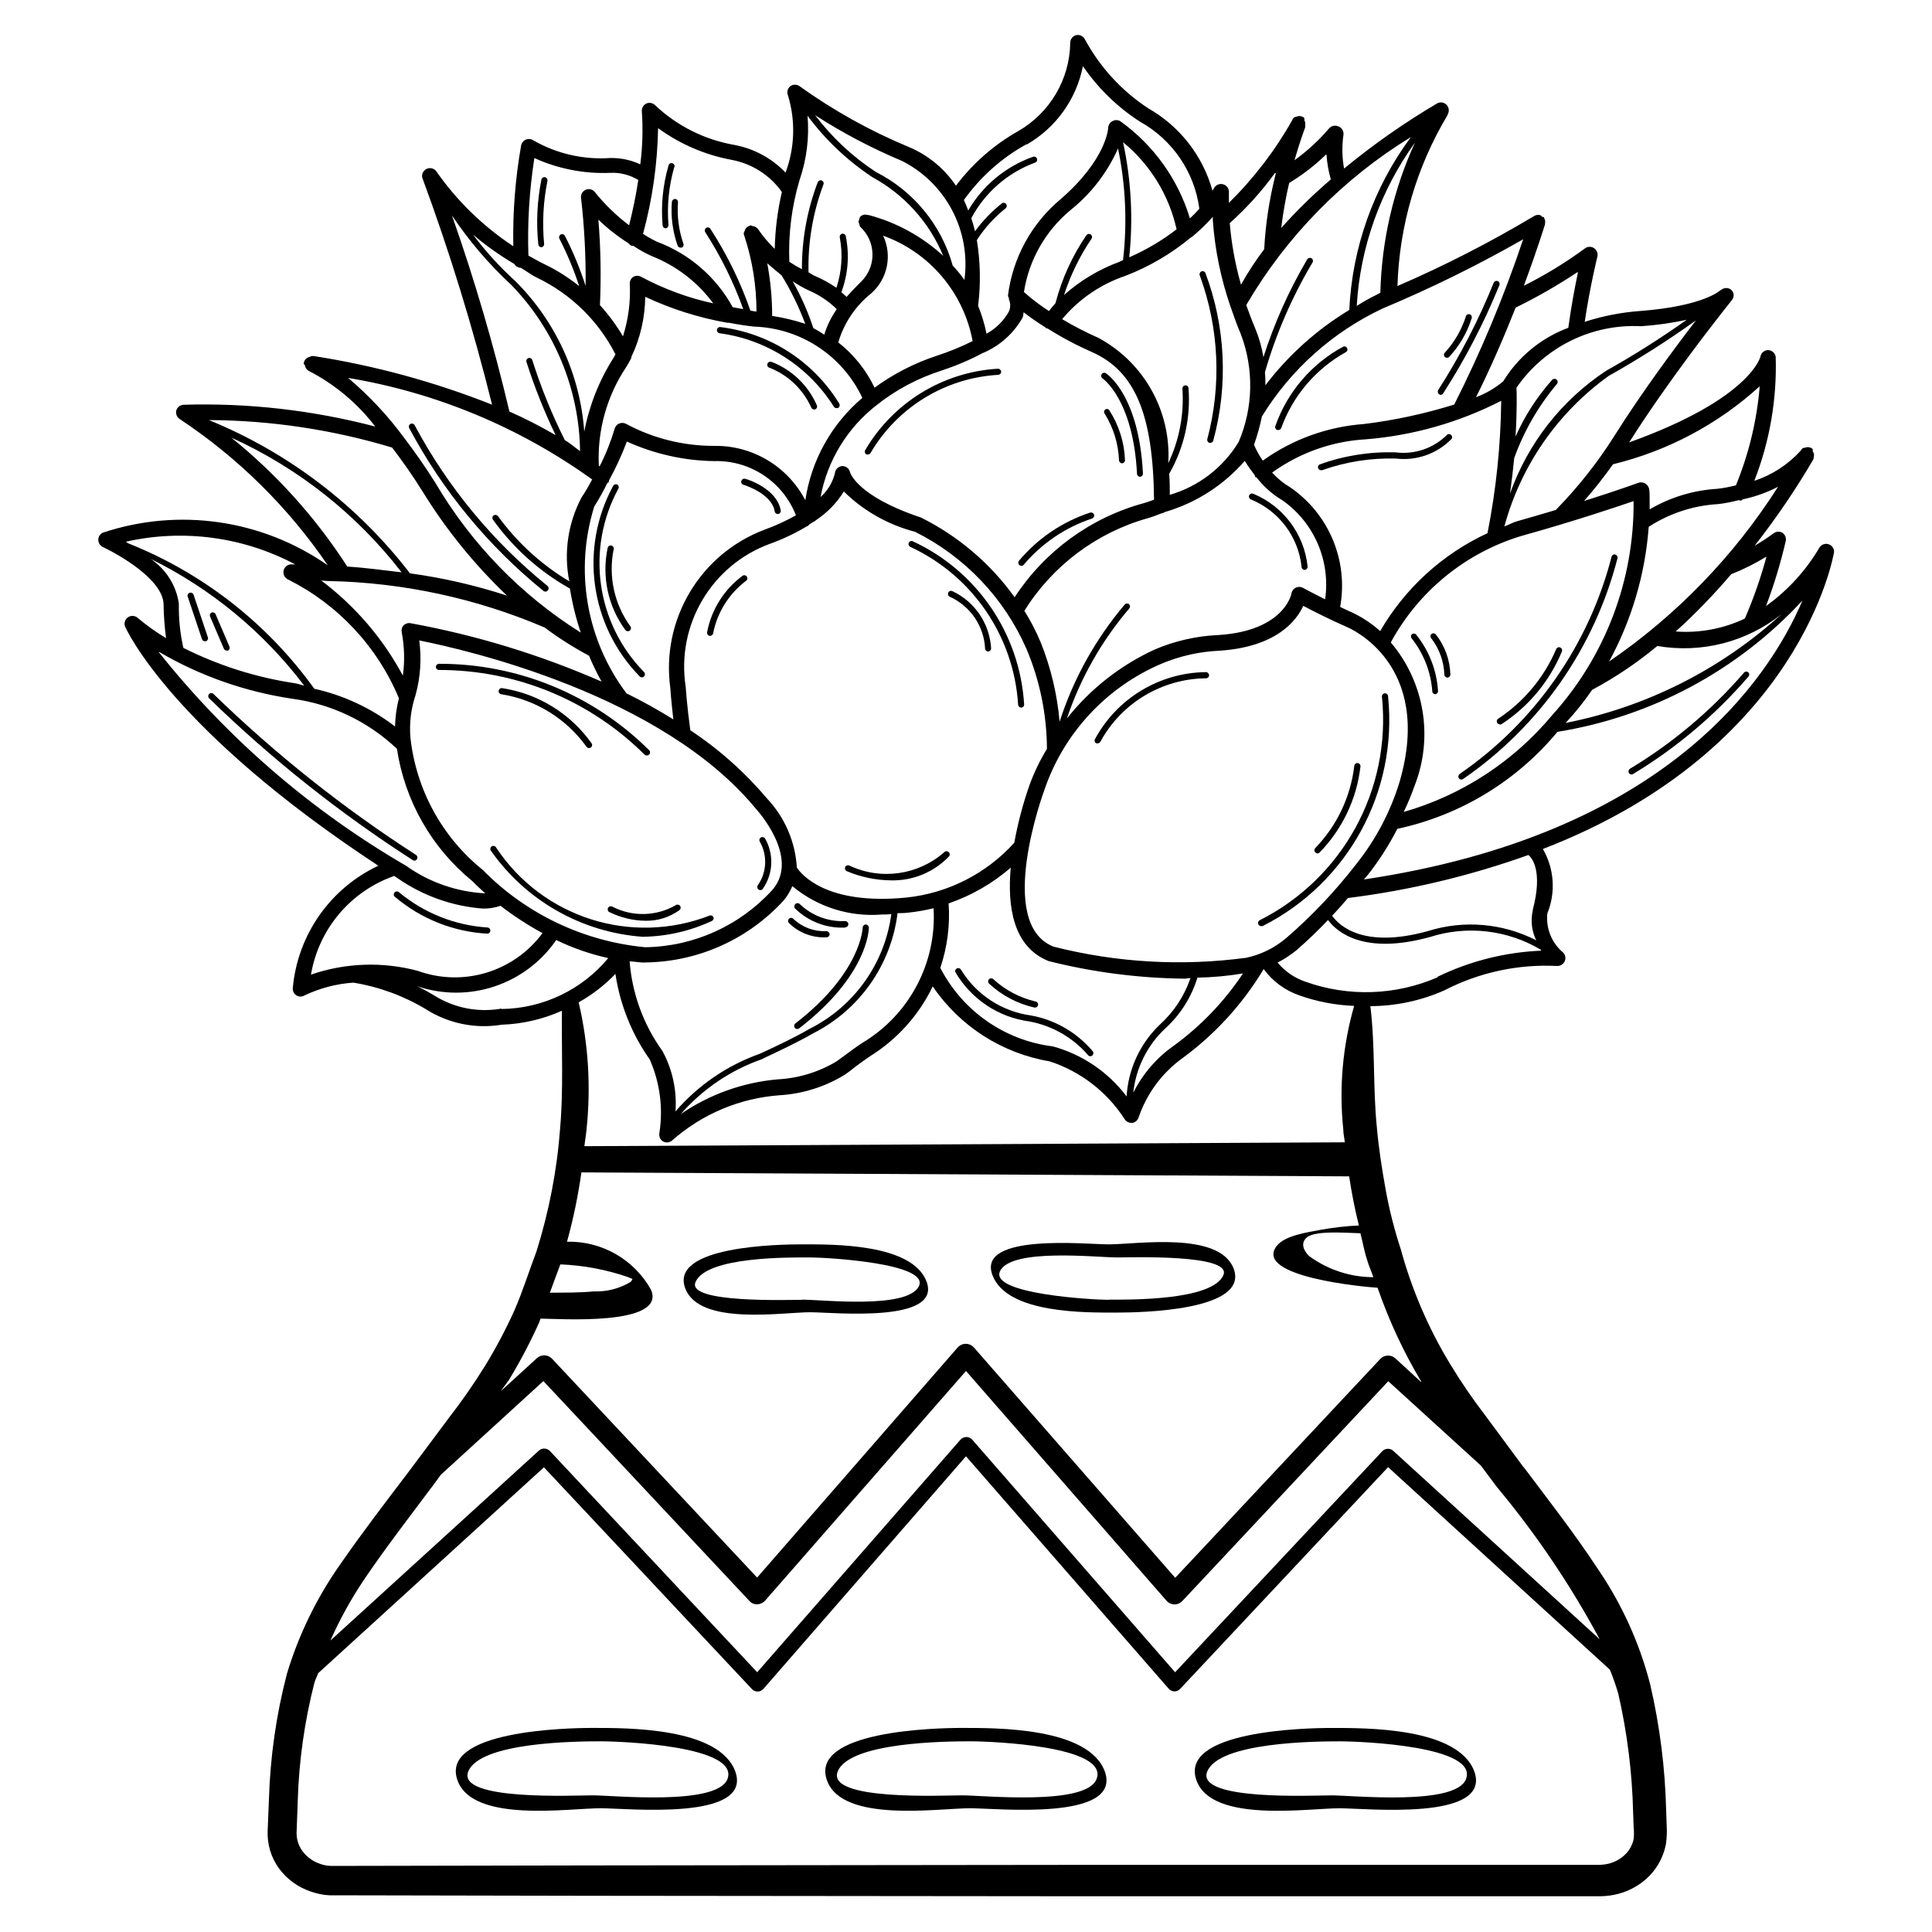 <?xml version="1.0" encoding="UTF-8"?>
<!-- Uploaded to: SVG Repo, www.svgrepo.com, Generator: SVG Repo Mixer Tools -->
<svg fill="#000000" width="800px" height="800px" version="1.1" viewBox="144 144 512 512" xmlns="http://www.w3.org/2000/svg">
 <g>
  <path d="m289.08 191.93c0.082-0.441-0.188-0.883-0.629-0.965-0.422-0.105-0.863 0.168-0.969 0.586v0.02c-1.133 5.668-1.426 11.461-0.82 17.215 0.043 0.422 0.402 0.734 0.82 0.734 0.441-0.043 0.754-0.441 0.715-0.883-0.523-5.582-0.23-11.207 0.883-16.707z"/>
  <path d="m320.42 204.5c0.441-0.043 0.777-0.441 0.734-0.883-0.418-5.082 0.082-10.203 1.469-15.113 0.25-0.379 0.168-0.883-0.211-1.133-0.375-0.254-0.879-0.168-1.133 0.207-0.082 0.105-0.125 0.254-0.145 0.402-1.473 5.098-1.996 10.453-1.535 15.742 0.043 0.441 0.379 0.777 0.82 0.777z"/>
  <path d="m323.59 209.12c0.125 0.316 0.418 0.504 0.754 0.504h0.316c0.422-0.168 0.609-0.648 0.441-1.07-1.215-3.504-1.699-7.242-1.426-10.938 0.043-0.441-0.273-0.84-0.715-0.883h-0.02c-0.441-0.02-0.82 0.297-0.883 0.738-0.316 3.945 0.211 7.914 1.531 11.648z"/>
  <path d="m630.05 290.29c0.043-1.156-0.859-2.121-2.035-2.164-0.715-0.02-1.406 0.336-1.805 0.922-3.59 6.129-8.418 11.418-14.191 15.555 2.141-5.648 3.883-11.441 5.246-17.32 0.125-0.82-0.23-1.637-0.922-2.098-0.734-0.441-1.68-0.355-2.352 0.168-1.594 1.176-3.273 2.266-4.996 3.273 5.731-7.297 10.938-14.98 15.617-22.98v-0.293c0.23-0.586 0.148-1.258-0.23-1.762v-0.586c-0.566-0.523-1.387-0.652-2.098-0.336-0.25 0-0.547 0-0.777 0.336-0.125 0.148-0.25 0.316-0.355 0.484-3.336 3.652-7.535 6.383-12.238 7.934 4.074-10.434 6.004-21.602 5.668-32.812-0.125-1.008-0.945-1.762-1.953-1.828-1.027-0.02-1.91 0.691-2.098 1.699 0 0.125-2.707 11.25-34.785 22.754 10.18-16.102 23.32-32.832 27.289-37.785 0.652-0.859 0.504-2.078-0.355-2.731-0.02-0.02-0.02-0.02-0.043-0.043-0.797-0.523-1.867-0.441-2.582 0.211h-0.105s-4.199 4.199-21.18 5.519c-5.039 0.355-9.992 1.324-14.801 2.875 1.426-9.551 3.359-17.297 3.379-17.383 0.211-1.133-0.547-2.246-1.68-2.457-0.566-0.105-1.133 0.02-1.594 0.355-5.121 3.758-10.559 7.094-16.246 9.93 3.59-9.613 5.562-16.145 5.606-16.246l-0.004-0.223c0.082-0.293 0.082-0.629 0-0.922-0.043-0.188-0.105-0.355-0.211-0.523 0 0 0-0.211-0.125-0.293-0.125-0.082-0.211 0-0.293 0s-0.379-0.441-0.652-0.504c-0.547-0.148-1.133-0.062-1.617 0.25-11.652 6.969-23.742 13.16-36.191 18.535 0.484-15.996 5.059-31.594 13.289-45.32v-0.129c0.609-0.988 0.316-2.289-0.672-2.898-0.609-0.379-1.363-0.418-2.016-0.105-8.691 5.121-16.961 10.914-24.75 17.32-0.523-2.898-0.586-5.856-0.188-8.773 0.211-1.027-0.355-2.059-1.344-2.414-0.859-0.379-1.867-0.148-2.477 0.586-2.688 3.148-5.773 5.984-9.133 8.398 1.363-4.723 2.582-8.039 2.832-8.691l0.004-0.23v-0.355c0.082-0.441 0.02-0.902-0.211-1.281v-0.629c-0.566-0.523-1.387-0.672-2.098-0.355-0.273 0.02-0.523 0.125-0.754 0.293-0.172 0.164-0.277 0.375-0.359 0.605-4.535 8.062-10.203 15.449-16.793 21.938v-2.961c-0.02-1.156-0.988-2.078-2.164-2.035-0.715 0.02-1.363 0.398-1.723 0.988l-0.461 0.797c-2.559-9.258-8.688-17.109-17.043-21.855-7.031-4.617-12.805-10.914-16.793-18.305-0.441-0.84-1.406-1.281-2.332-1.07-0.922 0.25-1.574 1.133-1.531 2.098-0.168 9.656-5.394 18.492-13.77 23.32-6.445 3.633-12.07 8.566-16.52 14.484-3.086-4.598-7.473-8.188-12.594-10.309-10.188-4.234-19.863-9.629-28.828-16.055-0.734-0.547-1.762-0.547-2.5 0-0.711 0.59-0.961 1.598-0.586 2.457 2.039 6.695 1.805 13.875-0.648 20.426-3.633-3.801-8.375-6.359-13.539-7.328-7.871-1.363-15.176-5.016-20.992-10.496-0.609-0.629-1.555-0.84-2.352-0.484-0.801 0.383-1.281 1.223-1.199 2.102 0.316 4.68 0.188 9.383-0.418 14.023-2.5-1.176-5.25-1.742-8.02-1.68-7.094 0.484-14.191-1.152-20.363-4.703-0.965-0.629-2.266-0.355-2.898 0.629-0.125 0.188-0.211 0.398-0.273 0.609-1.574 8.859-2.266 17.844-2.098 26.848-8.039-5.309-15.008-12.09-20.508-20.004-0.777-0.859-2.098-0.945-2.961-0.168-0.543 0.484-0.816 1.219-0.672 1.953 7.285 19.711 13.457 39.801 18.516 60.207-15.219-6.047-31.09-10.371-47.273-12.891-0.168-0.02-0.355-0.02-0.523 0-0.188 0-0.316 0.168-0.504 0.211l-0.336 0.105c-0.734 0.25-1.238 0.945-1.281 1.719 0 0.211 0.273 0.23 0.316 0.398 0.082 0.672 0.504 1.258 1.133 1.555 6.844 3.547 12.824 8.566 17.508 14.695-16.582-4.344-33.715-6.297-50.863-5.773-0.883 0.062-1.641 0.691-1.871 1.555-0.188 0.879 0.191 1.785 0.945 2.246 15.449 10.242 28.781 23.406 39.215 38.75-17.402-12.152-39.551-15.367-59.684-8.629-1.027 0.527-1.445 1.785-0.902 2.836 0.191 0.379 0.504 0.691 0.902 0.902 4.43 2.098 15.996 8.668 16.164 15.219 0.043 3 0.273 5.984 0.652 8.965-2.688-1.617-5.227-3.441-7.621-5.457-0.922-0.715-2.246-0.523-2.938 0.379-0.422 0.543-0.547 1.215-0.359 1.867 0.484 1.156 12.594 27.648 67.176 63.523-12.723 5.984-21.348 18.262-22.652 32.266-0.125 0.82 0.23 1.66 0.945 2.098 0.316 0.211 0.715 0.316 1.09 0.316 0.398 0 0.777-0.125 1.113-0.336 4.051-1.91 8.438-3.066 12.91-3.359 6.801 1.113 13.328 3.504 19.25 7.074 5.961 3.777 13.098 5.227 20.047 4.074 5.5-0.188 10.938-1.449 15.953-3.695-0.125 10.496 0.418 20.676-0.461 30.965-0.82 11.168-2.938 22.188-6.297 32.852-1.973 5.207-3.609 10.496-5.856 15.641-2.289 5.059-4.891 9.973-7.789 14.695-2.961 4.766-6.172 9.383-9.613 13.812l-10.203 13.68c-6.297 8.293-12.594 16.48-18.621 25.191-6.191 8.816-10.938 18.578-14.043 28.887-2.832 10.871-4.426 22.02-4.762 33.25l-0.336 8.23c-0.168 3.59 0.859 7.117 2.961 10.035 2.098 2.875 5.039 5.016 8.398 6.152 1.637 0.586 3.336 0.945 5.059 1.027h4.305l65.223 0.125 130.42 0.125h136.57c0.859 0 1.723-0.062 2.582-0.168 3.527-0.441 6.844-1.891 9.551-4.199 2.812-2.394 4.723-5.668 5.457-9.301 0.25-1.66 0.336-3.336 0.23-4.996l-0.148-4.199c-0.273-11.168-1.68-22.273-4.199-33.168-2.812-11.02-7.559-21.453-13.98-30.836-6.129-9.32-12.848-17.887-19.355-26.574l-0.355-0.398-9.992-13.52c-3.402-4.43-6.551-9.027-9.426-13.793-5.731-9.445-10.098-19.648-13.016-30.312-1.723-5.246-3.086-10.621-4.051-16.059-0.988-5.457-1.828-10.938-2.309-16.48-1.051-10.496-0.379-20.992-1.699-31.887 6.781-0.02 13.457-1.449 19.648-4.199 9.195-4.746 19.48-6.969 29.809-6.445 1.156 0.062 2.141-0.82 2.227-1.973 0.043-0.586-0.168-1.156-0.586-1.574-3.043-2.539-4.617-6.422-4.199-10.371 2.266-5.562 1.828-11.883-1.176-17.086 68.559-26.469 77.059-78.152 77.164-78.699zm-13.961 16.5c-16.078 14.652-35.855 24.602-57.184 28.801 2.562-2.75 4.914-5.688 7.031-8.773 6.129-3.273 11.922-7.18 17.277-11.629 11.652 2.016 23.617-1.031 32.875-8.398zm-65.871 78.426c-0.629 2.688-0.316 5.5 0.902 7.977-8.902-4.555-19.23-5.438-28.758-2.434-16.793 4.641-23.301-1.238-25.336-4.074 1.594-1.699 2.856-3.106 4.199-4.703 16.312-2.035 32.328-5.856 47.801-11.398 0.945 0.691 3.906 4.219 1.176 14.527zm-46.918-12.07c-5.5 7.094-11.672 13.625-18.473 19.48-3.023 2.562-6.633 4.344-10.496 5.184-17.066 2.309-34.449 1.301-51.137-2.938-15.512-6.129-2.562-41.125-2.414-41.543 5.102-14.988 16.332-27.121 30.879-33.379 4.914-2.078 10.18-3.273 15.512-3.504 15.113-0.988 20.426-7.977 22.211-11.883 2.477 1.301 6.781 3.504 11.461 5.562 0.945 0.379 23.09 9.824 14.086 40.996-2.434 8.023-6.383 15.496-11.629 22.023zm-3.316 70.156c0 1.133 0.293 2.266 0.398 3.422l-201.52 1.027c0.168-1.512 0.461-3.023 0.586-4.535 1.176-11.23 0.484-22.586-2.098-33.586 3.609-2.016 6.887-4.555 9.742-7.535 1.219 8.164 4.344 15.953 9.109 22.691 2.707 6.172 3.59 12.992 2.519 19.648-0.105 0.859 0.316 1.68 1.07 2.098 0.293 0.148 0.609 0.23 0.945 0.23 0.504 0 0.988-0.188 1.363-0.504 7.934-7.031 17.969-11.25 28.551-12.008 6.109-0.379 12.027-2.246 17.234-5.438 0.945-0.652 1.848-1.324 2.769-2.098 1.324-0.988 2.644-1.953 4.008-2.856 7.137-4.473 12.867-10.852 16.52-18.453 7.18 10.578 18.367 17.738 30.965 19.859 8.207 2.664 15.262 8.102 19.922 15.367 0.379 0.586 1.027 0.922 1.723 0.945h0.293c0.777-0.125 1.426-0.691 1.66-1.449 2.164-6.297 6.191-11.777 11.586-15.68 8.691-6.359 16.016-14.402 21.559-23.637 2.352 3.234 5.648 5.648 9.426 6.969 4.68 1.66 9.594 2.602 14.547 2.793-3.043 10.621-4.031 21.727-2.875 32.727zm-244.88-129.58c12.594 2.519 64.277 14.316 89.215 44.609 0.125 0.125 11.797 12.805 4.43 21.434-8.648 9.551-20.887 15.094-33.777 15.262-16.312-1.555-31.551-8.797-43.035-20.488-10.77-8.668-17.656-21.266-19.164-35.016-0.332-3.824 0.129-7.664 1.348-11.297 1.301-4.723 1.637-9.656 0.984-14.504zm117.43-64.277c-8.164 6.906-13.539 16.543-15.113 27.121-4.68-8.965-14-14.547-24.117-14.402-8.125 0.02-16.145-1.953-23.301-5.793-0.988-0.59-2.289-0.273-2.879 0.715-0.105 0.168-0.188 0.336-0.23 0.523-1.027 3.441-2.352 6.781-3.988 9.973l-0.211-0.168c-0.441-9.258 2.102-18.41 7.242-26.117 0.523-0.797 0.988-1.637 1.387-2.5v-0.227c2.371-4.977 3.609-10.41 3.672-15.91 6.93 3.25 14.254 5.559 21.793 6.883h0.461c2.16 0.418 4.219 0.754 6.57 1.008 12.363 0.398 23.449 7.703 28.715 18.895zm-12.992-18.496c-1.406-4.305-3.254-8.461-5.481-12.406 1.344 0.902 2.75 1.699 4.199 2.394 2.793 1.176 5.332 2.875 7.496 4.996-1.449 2.055-2.582 4.344-3.316 6.758-0.945-0.629-1.91-1.219-2.898-1.742zm18.492-24.496c12.301 4.43 21.328 15.074 23.723 27.941-3.129 1.555-6.359 2.875-9.676 3.945-5.836 1.93-11.336 4.766-16.312 8.398-2.246-4.68-5.519-8.797-9.613-11.988 1.492-5.121 4.535-9.637 8.691-12.973 4.363-3.82 5.668-10.078 3.188-15.324zm63.586-24.773c7.18 5.898 12.176 14.023 14.191 23.09-3.84 2.961-8.039 5.438-12.469 7.391h-0.082c1.066-10.18 0.523-20.465-1.641-30.48zm0 31.258-0.945 0.441c-5.414 1.996-10.391 4.977-14.695 8.797 1.723-5.269 4.156-10.285 7.262-14.883 0.273-0.355 0.188-0.859-0.168-1.133-0.355-0.273-0.883-0.211-1.156 0.168-3.758 5.481-6.527 11.586-8.207 18.012-0.672 0.734-1.195 1.426-1.723 2.098-2.332-1.512-4.555-3.191-6.633-5.039 1.324-8.543 5.75-16.289 12.426-21.789 5.414-4.344 9.699-9.93 12.512-16.27 2.023 9.738 2.461 19.73 1.328 29.598zm-20.531 17.863 0.148 0.211h0.316c3.777 2.394 7.746 4.492 11.84 6.297 11.461 5.082 16.207 16.605 16.438 39.129-0.922 0.293-1.723 0.629-2.707 0.902-14.086 3.84-26.262 12.723-34.238 24.938-6.422-8.965-14.969-16.227-24.855-21.141-17.023-5.668-18.746-11.945-18.746-11.945-0.211-0.988-1.09-1.699-2.098-1.68-1.027 0.082-1.848 0.883-1.93 1.91-0.609 2.434-1.93 4.641-3.801 6.297 1.805-9.676 7.117-18.367 14.906-24.395 5.082-4.031 10.852-7.094 17.023-9.07 3.82-1.258 7.516-2.812 11.062-4.703l-0.004-0.031h0.125c4.449-1.91 8.145-5.227 10.496-9.469 0.105-0.418 0.168-0.859 0.188-1.301 1.473 1.156 3.445 2.519 5.836 4.051zm64.824 42.344c-1.785-1.051-3.402-2.371-4.785-3.906 7.262-5.246 15.891-8.312 24.832-8.816 12.512-1.008 24.707-4.473 35.875-10.203-0.125 11.777-1.344 23.512-3.633 35.078-11.922 5.519-21.852 14.59-28.445 25.945-2.18-1.949-4.656-3.609-7.301-4.867-1.156-0.504-2.227-1.027-3.297-1.531 2.207-12.262-2.981-24.668-13.246-31.699zm-2.055 3.441c8.418 5.918 12.785 16.059 11.316 26.238-3.402-1.68-5.879-3.043-5.918-3.066-1.035-0.52-2.293-0.102-2.816 0.926-0.082 0.168-0.148 0.336-0.188 0.523 0 0.398-2.098 9.973-19.312 11.082-5.856 0.25-11.609 1.555-16.984 3.863-9.07 4.176-17.023 10.434-23.219 18.262 3.59-10.684 9.215-20.594 16.543-29.18 0.25-0.316 0.25-0.777-0.02-1.07-0.316-0.316-0.84-0.316-1.156 0-7.746 9.133-13.625 19.691-17.297 31.09-0.629-7.199-2.309-14.273-4.996-20.992-1.219-2.918-2.664-5.711-4.344-8.398 7.496-11.988 19.188-20.762 32.812-24.562 1.426-0.398 2.434-0.883 3.738-1.324 0.273 0 0.461-0.188 0.715-0.293 8.207-2.394 15.535-7.094 21.141-13.539 0.82 1.324 1.723 2.602 2.688 3.84 0 0.168 0 0.379 0.23 0.504h0.188c1.883 2.445 4.211 4.523 6.879 6.098zm-32.371 138.84c-5.312 5.016-8.5 11.859-8.922 19.145-4.871-6.465-11.734-11.125-19.543-13.266-12.762-1.574-23.93-9.363-29.828-20.805 1.848-5.481 2.602-11.273 2.203-17.047v-0.039c6.047-2.078 11.629-5.289 16.457-9.469-0.922 10.266 0.609 20.992 10.035 24.75 11.734 2.961 23.785 4.512 35.895 4.66 0.566 0 1.133-0.148 1.699-0.148-1.594 4.684-4.344 8.883-7.996 12.219zm9.844-12.34c4.051-0.082 8.082-0.441 12.07-1.113-4.934 7.43-11.148 13.918-18.348 19.164-4.555 3.191-8.23 7.473-10.727 12.449 0.691-6.465 3.672-12.492 8.398-16.961 4.051-3.652 7.012-8.336 8.605-13.539zm-77.125-21.223c-21.223 2.098-27.855-6.172-29.031-7.934-0.398-6.824-3.191-13.309-7.871-18.285-5.898-6.973-12.742-13.082-20.363-18.117-0.922-6.676-1.195-11.316-1.215-11.461-2.562-16.332 6.758-32.227 22.27-37.934 3.422-1.219 6.699-2.773 9.805-4.641 0.316 0 0.484-0.336 0.715-0.523s0.691-0.418 1.008-0.652c0.273-0.082 0.523-0.25 0.715-0.461 2.981-1.973 5.5-4.555 7.391-7.598 5.246 5.164 11.777 8.836 18.895 10.684 13.176 6.59 23.633 17.59 29.531 31.09 3.527 8.375 5.352 17.34 5.394 26.43-1.828 3-3.359 6.172-4.578 9.469-1.762 5.016-3.129 10.18-4.074 15.406-7.406 8.207-17.59 13.371-28.59 14.527zm-38.141 42.781v-0.043c4.41-2.098 8.984-4.199 13.352-6.719 12.344-6.215 20.762-18.18 22.441-31.887 0.922 0 1.762 0 2.75-0.125 2.289-0.23 4.555-0.629 6.801-1.176 0.859 14.484-6.422 28.254-18.895 35.688-1.449 0.945-2.832 1.973-4.199 2.981-0.902 0.672-1.785 1.324-2.688 1.953-4.703 2.812-10.012 4.43-15.492 4.723-9.215 0.797-18.074 3.965-25.715 9.195 5.836-6.656 13.289-11.695 21.645-14.59zm-23.051 13.895c0.398-5.562-0.797-11.125-3.465-16.016-5.016-6.969-8.02-15.176-8.691-23.742 1.324 0.02 2.602 0.316 3.969 0.316v-0.043h0.547c13.855-0.25 26.996-6.215 36.336-16.457 0.945-1.133 1.699-2.394 2.266-3.758 6.656 5.543 15.199 8.23 23.824 7.516 0.754 0 1.637 0 2.414-0.125-1.742 13.078-9.824 24.477-21.621 30.398-4.305 2.5-8.836 4.598-13.227 6.633-8.645 3.062-16.348 8.328-22.352 15.277zm-18.031-166.59h0.211c0.168-0.211 0.148-0.461 0.23-0.691 1.805-3.297 3.379-6.719 4.703-10.242 7.262 3.297 15.113 5.059 23.09 5.184 9.551-0.293 18.242 5.457 21.707 14.359-2.625 1.488-5.375 2.75-8.211 3.777-17.168 6.422-27.582 23.91-25.062 42.066 0 0.168 0.211 3.336 0.797 8.25-4.031-2.519-8.164-4.809-12.426-6.906-10.645-14.168-13.812-32.578-8.543-49.496 1.277-2.039 2.453-4.137 3.504-6.301zm213.89 80.316c5.059-12.867 2.644-27.48-6.297-38.016 7.328-13.52 19.691-23.637 34.387-28.148 14.316-4.008 25.191-7.66 29.957-9.301 0.188 20.93-7.496 41.164-21.539 56.68-10.242 12.324-23.973 21.285-39.383 25.695 1.094-2.25 2.035-4.559 2.875-6.91zm93.145-60.688h0.105c-1.512 5.582-3.422 11.043-5.711 16.352-5.711 2.707-12.027 3.883-18.324 3.422 5.227-4.723 10.141-9.805 14.695-15.176 3.207-1.258 6.293-2.812 9.234-4.598zm3.191-18.578c-11.652 18.305-26.871 34.051-44.777 46.309 5.984-11.02 9.574-23.176 10.496-35.688 5.481-3.57 11.82-5.648 18.348-6.023 1.848-0.211 3.672-0.566 5.481-1.051 0.188 0.062 0.398 0.105 0.609 0.125 0.211 0 0.316-0.273 0.504-0.336 3.25-0.691 6.379-1.805 9.34-3.336zm-4.977-26.535h0.105c-0.754 8.984-2.875 17.82-6.297 26.156-1.637 0.418-3.273 0.734-4.953 0.922-6.32 0.379-12.449 2.246-17.906 5.438 0-2.875 0-4.914-0.125-5.227-0.062-0.629-0.398-1.176-0.922-1.531-0.547-0.398-1.258-0.504-1.91-0.273 0 0-5.5 1.996-14.441 4.828 2.731-3.106 5.289-6.359 7.684-9.742 14.434-3.504 27.766-10.578 38.766-20.57zm-38.312 12.91c-4.492 7.137-9.719 13.75-15.617 19.773-3.211 0.965-6.633 1.973-10.371 3.023-1.113 0.316-2.098 0.945-3.254 1.324 4.367-16.078 14.129-30.164 27.668-39.887 7.957-4.473 15.68-9.383 23.09-14.695-5.894 7.688-14.355 19.105-21.516 30.461zm6.949-28.926h0.105c4.051-0.273 8.062-0.84 12.027-1.699-6.863 4.871-13.98 9.383-21.328 13.496-11.82 7.789-20.781 19.23-25.504 32.578 0.461-3.379 0.84-6.551 1.113-9.426 2.582-7.16 6.402-13.793 11.293-19.605 0.316-0.336 0.293-0.883-0.062-1.195-0.336-0.293-0.859-0.273-1.176 0.062-3.988 4.473-7.262 9.551-9.699 15.031 0.418-7.012 0.316-11.547 0.25-12.953 7.434-10.77 19.902-16.941 32.98-16.289zm-16.898-14.273h0.211c-0.777 3.652-1.785 8.922-2.562 14.695-7.18 2.664-13.246 7.66-17.254 14.191-2.141 1.805-4.578 3.211-7.199 4.199 4.199-8.398 7.66-16.605 10.496-23.742 5.644-2.754 11.082-5.883 16.309-9.344zm-14.316-8.754c-5.016 15.008-11.125 29.66-18.262 43.789-7.809 2.434-15.848 4.176-23.973 5.164-9.637 0.715-18.914 4.051-26.766 9.699-0.922-1.324-1.699-2.731-2.332-4.199 0.883-2.457 1.574-4.953 2.098-7.516 7.644-12.426 18.77-22.379 31.973-28.59 12.785-5.356 25.234-11.484 37.262-18.348zm-37.848 14.148-0.777 0.441c-1.891 0.922-3.715 1.93-5.481 3.066 0.922-15.598 6.277-30.605 15.43-43.266-5.731 12.488-8.836 26.027-9.172 39.758zm7.996-41.188v0.082c-9.805 13.289-15.449 29.18-16.227 45.68-8.605 5.207-16.145 11.965-22.23 19.965 0-1.133 0-2.289-0.125-3.465 2.938-10.18 7.18-19.941 12.594-29.055 0.25-0.379 0.148-0.883-0.23-1.133-0.379-0.23-0.883-0.125-1.133 0.23-4.828 8.207-8.734 16.898-11.629 25.969-0.441-2.644-1.176-5.227-2.203-7.703-0.902-2.098-1.66-4.199-2.352-6.109 10.641-18.18 25.59-33.441 43.535-44.461zm-32.16 12.113c3.504-2.121 6.758-4.617 9.699-7.473h0.211c0.125 2.203 0.523 4.41 1.133 6.527-4.66 3.988-9.07 8.293-13.141 12.867 0.484-4.008 1.176-7.996 2.098-11.922zm-3.777-2.625h0.25l-0.188 0.797c-1.574 6.359-2.562 12.848-2.898 19.375-2.266 2.981-4.324 6.129-6.152 9.406-1.512-5.332-2.519-10.789-2.981-16.312 4.453-3.988 8.465-8.438 11.969-13.266zm-16.457 11.59v0.902c0.547 7.766 2.121 15.449 4.66 22.82l0.148 0.398c0.797 2.285 1.574 4.574 2.621 6.988 3.504 9.238 3.297 19.48-0.586 28.57-4.113 6.781-10.621 11.777-18.242 14 0-1.867 0-3.715-0.168-5.562 3.969-6.906 5.75-14.863 5.121-22.82-0.105-0.441-0.547-0.715-0.988-0.609-0.379 0.082-0.629 0.418-0.629 0.797 0.484 6.801-0.797 13.625-3.738 19.797 0.82-13.73-6.422-26.703-18.535-33.211-3.297-1.449-6.508-3.106-9.594-4.953 4.43-5.312 10.242-9.277 16.793-11.484 6.32-2.434 12.195-5.898 17.402-10.223h0.105c2.019-1.652 3.887-3.461 5.629-5.41zm-49.5-19.168h0.211c7.727-4.449 13.141-12.027 14.863-20.762 4.008 5.856 9.133 10.852 15.094 14.695 8.605 4.766 14.465 13.328 15.766 23.09-0.797 0.902-1.617 1.742-2.5 2.562-3.148-10.391-9.637-19.438-18.453-25.758-0.652-0.379-1.449-0.379-2.098 0-0.652 0.355-1.09 1.027-1.113 1.762 0 0-0.316 8.25-12.594 18.895-7.727 6.445-12.723 15.574-13.961 25.547 0 0.23 0.168 0.441 0.23 0.672 0.062 0.23 0 0.211 0 0.293 0.484 1.051 0.484 2.246 0 3.297-1.387 2.477-3.441 4.492-5.918 5.856-0.504-2.519-1.258-4.996-2.227-7.391 0.715-5.793 0.609-11.672-0.336-17.422 2.059-3.191 4.617-6.023 7.598-8.398 0.355-0.273 0.441-0.777 0.168-1.156-0.273-0.355-0.777-0.441-1.156-0.168-2.688 2.141-5.082 4.617-7.094 7.391-0.273-1.176-0.609-2.332-0.988-3.465 3.609-6.781 9.594-12.008 16.793-14.695 0.441-0.082 0.734-0.504 0.652-0.965-0.082-0.441-0.504-0.734-0.965-0.652-0.062 0.02-0.125 0.02-0.188 0.062-7.199 2.562-13.266 7.598-17.109 14.211-0.336-0.945-0.715-1.867-1.156-2.769 4.348-6.082 9.953-11.117 16.48-14.73zm-32.809 4.387c11.629 5.918 18.242 18.559 16.48 31.488-0.945-1.344-1.996-2.602-3.106-3.801-3-10.746-10.391-19.754-20.363-24.793-6.191-4.051-11.629-9.152-16.102-15.051 7.324 4.727 15.047 8.777 23.09 12.156zm-27.188 4.977c1.867-5.457 2.582-11.23 2.098-16.984 4.746 6.402 10.559 11.902 17.191 16.289 8.461 4.598 15.074 11.965 18.766 20.844-5.625-5.164-12.426-8.879-19.816-10.832h-0.273c-0.629-0.211-1.301-0.062-1.805 0.355-0.23 0.273-0.355 0.586-0.398 0.945 0 0.168-0.168 0.273-0.168 0.441 0.043 0.273 0.125 0.547 0.273 0.777 0 0.211 0 0.461 0.23 0.652 4.051 3.758 4.305 10.098 0.547 14.148-0.168 0.188-0.355 0.379-0.547 0.547-1.469 1.449-2.602 2.664-3.652 3.84-0.461-0.418-0.902-0.84-1.387-1.238 1.785-4.766 2.184-9.93 1.156-14.906-0.105-0.418-0.523-0.691-0.965-0.586h-0.02c-0.441 0.125-0.691 0.566-0.586 1.008 0.84 4.43 0.523 9.027-0.902 13.309-1.785-1.238-3.695-2.289-5.688-3.129-0.652-0.293-1.09-0.652-1.699-0.965-0.188-7.934 1.156-15.828 3.945-23.258 0.188-0.398 0-0.883-0.398-1.051 0 0-0.02 0-0.02-0.02-0.418-0.168-0.883 0.02-1.07 0.418-2.812 7.367-4.242 15.199-4.199 23.09-1.156-0.605-2.269-1.254-3.34-1.969-0.297-7.348 0.629-14.672 2.727-21.727zm1.492 38.164c-2.856-0.945-5.793-1.637-8.773-2.098 0-4.68-0.441-9.34-1.301-13.961 0.734 0.672 1.574 1.363 2.457 2.098 0.105 0.105 0.211 0.211 0.336 0.273 0.379 0.293 0.629 0.566 1.008 0.84 2.496 4.074 4.594 8.375 6.273 12.848zm-39.004-51.852c5.793 4.219 12.449 7.094 19.5 8.398 5.375 1.008 10.16 4.051 13.309 8.523-1.156 4.953-1.785 9.992-1.891 15.074-1.66-1.594-3.148-3.359-4.43-5.246-0.375-0.488-0.941-0.805-1.57-0.824-0.105 0-0.148-0.168-0.273-0.168-0.316 0.043-0.629 0.168-0.883 0.379h-0.082c-0.359 0.25-0.609 0.609-0.715 1.027l-0.145 0.355s-0.125 0.168-0.125 0.273c0 0.316 0.082 0.609 0.211 0.902 2.098 6.422 3.168 13.121 3.168 19.879l-0.172 0.004c-0.547 0-0.922-0.188-1.449-0.25-2.641-7.644-6.231-14.949-10.641-21.73-0.293-0.355-0.797-0.398-1.152-0.105-0.297 0.254-0.379 0.691-0.191 1.027 4.137 6.402 7.516 13.246 10.098 20.426-0.988-0.145-1.848-0.336-2.793-0.504-4.387-7.996-11.504-14.148-20.047-17.34-1.301-0.609-2.539-1.301-3.715-2.098 2.477-9.133 3.82-18.535 3.988-28.004zm-1.828 33.84c6.57 2.562 12.281 6.926 16.457 12.594-6.652-1.445-13.074-3.82-19.102-7.031-0.652-0.379-1.449-0.379-2.098 0-0.652 0.422-1.008 1.176-0.926 1.953 0.234 4.68-0.398 9.363-1.805 13.812-1.762-2.961-3.797-5.731-6.106-8.27 0.336-7.559 0.211-15.113-0.418-22.652 2.457 2.371 5.164 4.473 8.039 6.297 0.211 0.293 0.504 0.523 0.84 0.652h0.418c1.488 1.008 3.062 1.891 4.699 2.644zm-30.961-25.926c6.32 2.875 13.227 4.219 20.152 3.926 2.602-0.125 5.164 0.547 7.391 1.891-0.609 4.031-1.43 8.039-2.438 12.008-3.398-2.582-6.484-5.562-9.152-8.902-0.586-0.652-1.512-0.859-2.328-0.523-0.82 0.355-1.344 1.195-1.262 2.098 0.902 7.766 1.301 15.574 1.219 23.406-1.469-4.598-3.316-9.066-5.523-13.352-0.23-0.375-0.754-0.504-1.133-0.25-0.355 0.23-0.484 0.672-0.293 1.051 2.078 4.051 3.84 8.27 5.246 12.594-2.852-2.289-5.961-4.262-9.254-5.836-1.469-0.691-2.769-1.492-4.199-2.266-0.293-8.652 0.25-17.301 1.574-25.844zm-5.289 28.09c0.336 0.609 0.988 0.988 1.68 0.988 1.512 0.859 2.688 1.867 4.324 2.644 8.965 4.305 16.27 11.441 20.781 20.301-0.211 0.379-0.398 0.777-0.652 1.156-3.734 5.914-6.316 12.484-7.621 19.348-1.07-15.051-7.535-29.223-18.242-39.887-4.133-3.754-7.91-7.891-11.25-12.363 3.422 2.918 7.094 5.523 10.98 7.812zm-16.5-12.723v-0.086c4.512 6.738 9.801 12.91 15.766 18.434 11.418 11.816 17.906 27.52 18.137 43.957-1.367-0.965-2.606-2.102-4.031-2.898-3.441-6.844-6.32-13.938-8.629-21.223-0.125-0.418-0.586-0.672-1.008-0.547-0.418 0.125-0.672 0.586-0.547 1.008 2.121 6.656 4.703 13.141 7.727 19.418-3.969-2.309-8.039-4.387-12.238-6.254-4.137-17.527-9.195-34.828-15.176-51.809zm-27.562 42.906c23.344 3.883 45.469 13.102 64.676 26.914-0.859 1.574-1.699 3.106-2.836 4.785-3.59 6.824-4.742 14.652-3.231 22.211-7.41-4.43-13.832-10.309-18.895-17.277-0.273-0.355-0.754-0.441-1.133-0.211-0.379 0.254-0.461 0.758-0.211 1.133 5.375 7.516 12.344 13.75 20.406 18.266 0.629 3.965 1.594 7.871 2.875 11.672-15.809-9.93-28.988-23.492-38.457-39.57-2.961-4.723-5.75-8.605-8.398-12.113-4.301-5.836-9.258-11.125-14.797-15.809zm11.648 18.453c2.582 3.379 5.25 7.094 8.082 11.652 6.234 10.117 13.75 19.375 22.355 27.582-8.375-2.731-16.961-4.703-25.691-5.898-13.855-18.012-32.242-32.035-53.301-40.621 16.457 0.086 32.812 2.539 48.555 7.285zm-42.594-2.625c17.719 8.039 33.211 20.277 45.113 35.688-5.227-0.629-10.16-1.258-14.398-1.531-8.355-12.953-18.727-24.477-30.715-34.156zm25.613 37.996h0.148c19.711 0.398 39.148 4.578 57.266 12.324 3.715 2.793 7.66 5.289 11.754 7.473 0.984 2.352 2.098 4.637 3.336 6.863-16.203-7.094-33.188-12.301-50.59-15.473-0.691-0.145-1.387 0.086-1.891 0.57-0.461 0.504-0.629 1.195-0.48 1.867 0.715 3.777 0.82 7.641 0.293 11.441-5.289-9.867-12.68-18.473-21.621-25.191zm-53.594-10.41c15.199-3.445 31.133-1.305 44.902 6.004h-1.301c-1.156 0.145-1.953 1.195-1.805 2.348 0.082 0.715 0.543 1.344 1.195 1.641 13.246 6.633 23.68 17.801 29.391 31.488-0.629 2.434-0.965 4.953-1.027 7.473-6.324-4.852-13.629-8.273-21.395-9.992-12.406-17.277-29.492-30.648-49.27-38.523zm6.57 4.531c15.996 7.871 29.934 19.375 40.703 33.586-0.883-0.188-1.574-0.48-2.496-0.625-10.266-1.535-20.238-4.703-29.516-9.363-0.863-3.82-1.262-7.746-1.199-11.672v-0.105c-0.711-4.828-3.441-9.109-7.492-11.82zm2.184 24.73v-0.105c10.914 6.402 22.965 10.621 35.477 12.469 10.371 1.406 20.027 6.047 27.625 13.246 2.078 13.77 9.195 26.281 20.004 35.078 0.188 0.211 1.449 1.492 3.422 3.234-7.559-0.398-14.84-2.918-20.992-7.305-25.188-14.633-47.398-33.82-65.535-56.617zm40.324 85.457c2.035-12.051 10.453-22.043 21.957-26.113v-0.105l1.09 0.734c6.656 4.598 14.422 7.367 22.484 7.977 1.594 0.043 3.191-0.211 4.703-0.734 3.504 2.707 7.223 5.121 11.125 7.242-7.598 10.285-21.055 14.359-33.082 9.992-9.32-2.477-19.164-2.141-28.277 1.008zm50.465 9.113v-0.105c-6.152 1.09-12.512-0.148-17.801-3.484-1.195-0.734-2.707-1.574-4.473-2.434 13.625 4.598 28.652-0.418 36.801-12.258 4.387 2.121 9.027 3.738 13.793 4.785-7.012 8.438-17.359 13.367-28.32 13.496zm15.621 67.676c6.152 0.25 12.219 1.387 18.031 3.402l1.09 0.484c-0.125 0.273-0.293 0.523-0.484 0.754-2.961 1.785-6.359 2.664-9.805 2.519-3.84 0.379-7.727 0.316-11.609 0.355 0.887-2.519 1.871-5.016 2.777-7.516zm280.35 113.71c2.371 10.328 3.695 20.887 3.945 31.488l0.148 4.031c0.105 1.008 0.105 2.016 0 3.023v0.02c-0.355 1.742-1.301 3.336-2.664 4.492-1.449 1.258-3.234 2.035-5.121 2.266-0.484 0.062-0.988 0.105-1.469 0.105h-136.5l-130.42 0.148-65.223 0.125h-3.863c-0.988-0.02-1.973-0.211-2.918-0.566-1.848-0.629-3.465-1.805-4.617-3.359-1.113-1.531-1.66-3.402-1.531-5.289l0.293-8.062c0.316-10.578 1.805-21.074 4.43-31.32 0.25-0.84 0.691-1.617 0.965-2.457l59.848-54.578 55.125 58.777c0.398 0.418 0.945 0.652 1.531 0.652 0.566-0.02 1.113-0.273 1.492-0.691l53.699-61.656 53.738 61.613c0.379 0.418 0.922 0.672 1.512 0.691 0.566 0 1.09-0.25 1.492-0.652l55.125-58.777 58.777 53.676c0.84 2.062 1.574 4.16 2.203 6.301zm-36.402-60.395 4.344 5.816 0.379 0.441c10.223 12.344 19.188 25.672 26.766 39.781l-54.684-49.918c-0.797-0.754-2.059-0.754-2.856 0l-54.977 58.652-53.781-61.652c-0.777-0.859-2.121-0.902-2.961-0.125l-0.125 0.125-53.887 61.652-54.957-58.652c-0.777-0.777-2.016-0.84-2.856-0.125l-55.293 50.383c2.457-5.543 5.394-10.875 8.754-15.91 5.668-8.398 12.027-16.625 18.262-24.961l2.266-3.086 27.164-24.812 54.578 58.254c0.523 0.609 1.301 0.945 2.098 0.902 0.82-0.02 1.574-0.379 2.098-0.988l53.223-60.84 53.133 60.879c0.523 0.609 1.301 0.965 2.098 0.988 0.797 0 1.555-0.336 2.098-0.902l54.578-58.254zm-27.371-47.125c2.981 8.648 6.863 16.984 11.547 24.832l0.02 0.188-6.844-6.297c-1.156-1.051-2.938-0.988-4.008 0.148l-54.348 58-53.344-61.043c-1.051-1.195-2.875-1.301-4.051-0.25-0.082 0.082-0.168 0.168-0.25 0.25l-53.152 60.98-54.348-58c-1.07-1.133-2.856-1.195-4.008-0.148l-9.531 8.711c0.652-1.008 1.406-1.891 2.098-2.898 3.043-5.016 5.773-10.223 8.164-15.574 0-0.23 0.148-0.484 0.25-0.715 4.492 0 33.273 2.098 29.285-7.598-4.473-8.082-13.059-12.992-22.293-12.785 1.68-6.023 2.938-12.176 3.82-18.367l203.46 1.051c0.652 4.387 1.512 8.734 2.582 13.016-3.402 0.148-6.801 0.547-10.16 1.156-3.211 0.629-9.469 1.426-11.652 4.305-6.172 8.141 23.301 10.848 26.766 11.039zm-1.133-2.793c-6.109-0.02-12.051-1.973-16.984-5.582-1.406-1.344-2.457-3.441-0.609-4.977 2.352-1.93 10.957-1.133 14.168-1.09 0.629 2.332 1.008 4.746 1.785 7.055v0.02c0.422 1.57 1.156 3.019 1.641 4.574zm17-79.602 0.082 0.105c-11.148 4.848-23.723 5.269-35.16 1.156-2.856-0.988-5.375-2.731-7.285-5.039 1.762-0.902 3.422-1.996 4.953-3.234 2.938-2.539 5.731-5.227 8.398-8.039 2.5 3.316 9.613 9.277 26.977 4.512 9.824-3.148 20.531-1.93 29.391 3.336l0.125 0.273c-9.531 0.402-18.895 2.75-27.48 6.93zm-19.5-25.801c0.336-0.398 0.797-0.922 1.113-1.301 2.961-3.777 5.562-7.828 7.746-12.113 16.625-3.57 31.594-12.617 42.445-25.715 24.938-4.008 47.801-16.27 64.93-34.805-9.133 21.414-36.82 62.117-116.23 73.934z"/>
  <path d="m394.29 369.79s-0.02 0.023 0 0c-6.949 6.152-16.855 7.535-25.211 3.59-0.398-0.188-0.902-0.02-1.09 0.398-0.188 0.398-0.02 0.883 0.379 1.07 3.715 1.574 7.703 2.414 11.734 2.457 5.773 0.148 11.336-2.141 15.344-6.297 0.316-0.316 0.336-0.82 0.02-1.133l-0.02-0.02c-0.297-0.336-0.82-0.359-1.156-0.066z"/>
  <path d="m340.84 296.55c-4.934 3.629-8.312 8.984-9.449 14.988-0.082 0.441 0.191 0.879 0.652 0.965h0.148c0.398 0 0.734-0.293 0.797-0.672 1.09-5.519 4.176-10.453 8.648-13.855 0.398-0.211 0.547-0.715 0.316-1.113-0.211-0.398-0.691-0.547-1.07-0.336-0.023 0-0.023 0.023-0.043 0.023z"/>
  <path d="m385.89 287.44c-0.398-0.188-0.883 0-1.051 0.398 0 0.02-0.02 0.02-0.02 0.043-0.168 0.418 0.043 0.883 0.441 1.051 16.457 7.641 27.414 23.68 28.551 41.797 0.02 0.441 0.379 0.777 0.82 0.797 0.441 0 0.797-0.379 0.777-0.82v-0.02c-1.137-18.746-12.473-35.352-29.52-43.246z"/>
  <path d="m396.35 300.64c-0.418-0.168-0.902 0.02-1.07 0.441-0.168 0.418 0.02 0.902 0.441 1.07 5.438 2.477 9.047 7.766 9.34 13.73 0.02 0.441 0.379 0.777 0.82 0.777 0.441-0.02 0.797-0.398 0.777-0.859-0.402-6.574-4.348-12.391-10.309-15.16z"/>
  <path d="m260.38 321.55c20.383-0.02 39.969 8.039 54.414 22.418 0.148 0.148 0.355 0.23 0.566 0.23 0.25 0.023 0.504-0.062 0.672-0.25 0.316-0.293 0.336-0.777 0.043-1.09-0.023-0.023-0.023-0.023-0.043-0.043-14.82-14.738-34.891-22.988-55.777-22.902-0.441 0.043-0.777 0.441-0.734 0.883 0.02 0.441 0.398 0.777 0.84 0.754h0.02z"/>
  <path d="m299.45 341.93c0.168 0.188 0.398 0.316 0.652 0.316 0.188 0 0.355-0.043 0.504-0.168 0.355-0.273 0.418-0.754 0.168-1.113 0 0 0-0.02-0.02-0.02-5.606-7.871-14.168-13.141-23.723-14.59-0.461-0.043-0.84 0.293-0.883 0.754-0.043 0.461 0.293 0.84 0.758 0.883 9.066 1.449 17.191 6.465 22.543 13.938z"/>
  <path d="m275.5 368.64c-0.188-0.398-0.672-0.586-1.09-0.398-0.398 0.188-0.586 0.672-0.398 1.09 0.043 0.082 0.082 0.148 0.148 0.211 9.301 13.203 24.035 21.539 40.137 22.715 6.359-0.082 12.617-1.512 18.367-4.199 0.379-0.168 0.547-0.609 0.418-0.988-0.188-0.398-0.652-0.586-1.07-0.418-20.742 8.02-44.234 0.523-56.512-18.012z"/>
  <path d="m306.29 384.28c-0.379-0.23-0.859-0.125-1.09 0.23-0.02 0.02-0.043 0.062-0.062 0.105-0.211 0.379-0.062 0.883 0.316 1.09h0.02c2.981 1.469 6.254 2.266 9.574 2.309 3.234 0.062 6.383-0.922 9.004-2.812 0.355-0.25 0.441-0.754 0.188-1.113 0 0 0-0.02-0.02-0.02-0.25-0.355-0.754-0.461-1.113-0.211l-0.02 0.02c-5.168 2.984-11.484 3.129-16.797 0.402z"/>
  <path d="m345 379.72c0.148 0.105 0.316 0.168 0.504 0.168 0.25 0 0.484-0.105 0.629-0.316 2.793-3.969 3.023-9.215 0.586-13.414-0.273-0.355-0.777-0.441-1.156-0.168-0.316 0.23-0.418 0.629-0.25 0.988 2.121 3.633 1.93 8.145-0.461 11.586-0.273 0.359-0.211 0.887 0.148 1.156z"/>
  <path d="m349.3 279.52c0.066 0.402 0.402 0.695 0.801 0.695h0.125c0.441-0.062 0.734-0.461 0.672-0.902v-0.02c-0.945-5.836-9.07-8.398-9.426-8.398-0.441-0.129-0.883 0.125-1.008 0.566-0.148 0.418 0.105 0.883 0.547 1.008 0 0 7.492 2.223 8.289 7.051z"/>
  <path d="m314.1 323.5c0.461 0 0.82-0.379 0.82-0.82 0-0.211-0.082-0.418-0.23-0.566-12.699-12.93-15.473-32.621-6.844-48.555 0.25-0.355 0.148-0.859-0.211-1.113-0.379-0.23-0.883-0.102-1.113 0.273-9.023 16.543-6.191 37.051 6.992 50.527 0.145 0.168 0.355 0.254 0.586 0.254z"/>
  <path d="m306.12 288.61c-0.418-0.168-0.902 0.062-1.051 0.484-0.02 0.043-0.039 0.082-0.039 0.148-1.598 7.578 0.105 15.492 4.703 21.727 0.273 0.355 0.777 0.418 1.156 0.168 0.355-0.273 0.441-0.797 0.168-1.156-4.266-5.856-5.859-13.227-4.453-20.32 0.168-0.418-0.062-0.902-0.484-1.051z"/>
  <path d="m288.03 300.6c0.145 0.125 0.312 0.188 0.504 0.188 0.25 0 0.484-0.105 0.629-0.316 0.316-0.336 0.293-0.84-0.02-1.156-0.043-0.039-0.062-0.059-0.105-0.078-14.441-11.695-26.387-26.156-35.141-42.531-0.191-0.398-0.672-0.566-1.07-0.379-0.422 0.191-0.59 0.672-0.398 1.094 8.855 16.625 20.969 31.32 35.602 43.18z"/>
  <path d="m197.53 313.39c0.125 0.336 0.418 0.543 0.777 0.543h0.25c0.418-0.125 0.672-0.566 0.547-0.988 0-0.02 0-0.02-0.02-0.043l-3.777-11.273c-0.129-0.438-0.59-0.668-1.031-0.543-0.422 0.129-0.672 0.57-0.547 0.988 0 0.02 0 0.02 0.02 0.043z"/>
  <path d="m204.08 316.41h0.316c0.418-0.188 0.586-0.672 0.398-1.09 0-0.02-0.02-0.043-0.02-0.043l-3.652-8.523c-0.168-0.375-0.609-0.566-1.008-0.438-0.418 0.168-0.609 0.652-0.441 1.07l3.652 8.523c0.125 0.312 0.418 0.5 0.754 0.5z"/>
  <path d="m253.81 372.08c0.293 0 0.547-0.148 0.691-0.398 0.23-0.379 0.125-0.859-0.23-1.113h-0.02c-19.25-12.406-37.238-26.699-53.676-42.656-0.293-0.312-0.82-0.336-1.133-0.02l-0.02 0.02c-0.316 0.316-0.316 0.84 0 1.156 16.52 16.059 34.617 30.438 54.012 42.906 0.102 0.062 0.25 0.105 0.375 0.105z"/>
  <path d="m273.94 390.61c0-0.461-0.355-0.82-0.82-0.82-8.586-0.566-16.75-3.82-23.363-9.32-0.316-0.316-0.84-0.316-1.156 0-0.316 0.293-0.336 0.82-0.02 1.133l0.02 0.02c6.887 5.856 15.492 9.301 24.52 9.805 0.465 0.004 0.82-0.352 0.82-0.816z"/>
  <path d="m368.01 389.73c0.461 0 0.82-0.355 0.82-0.82-0.02-0.441-0.379-0.797-0.82-0.82-4.473 0.23-8.836-1.406-12.07-4.512-0.316-0.316-0.84-0.316-1.156 0-0.336 0.293-0.379 0.797-0.105 1.156 3.527 3.484 8.375 5.332 13.328 5.082z"/>
  <path d="m363.85 391.58c-0.02-0.441-0.379-0.797-0.82-0.82-3.234 0.168-6.402-0.988-8.754-3.234-0.293-0.336-0.797-0.379-1.133-0.105-0.355 0.293-0.398 0.797-0.105 1.156 2.644 2.625 6.277 4.008 9.992 3.82 0.461 0 0.82-0.355 0.82-0.816z"/>
  <path d="m374.26 389.82c0-0.441-0.379-0.82-0.82-0.82s-0.797 0.379-0.82 0.82c0 0-0.293 11.883-17.844 25.402-0.355 0.273-0.418 0.797-0.148 1.156 0.148 0.211 0.398 0.316 0.652 0.316 0.188 0 0.355-0.062 0.504-0.168 18.246-14.07 18.477-26.203 18.477-26.707z"/>
  <path d="m417.17 413.1c-7.66-1.051-14.465-5.5-18.492-12.113-0.211-0.398-0.715-0.547-1.113-0.336-0.336 0.188-0.523 0.586-0.398 0.945 4.156 7.16 11.418 12.008 19.629 13.098 6.023 1.113 11.484 4.242 15.492 8.859 0.148 0.23 0.398 0.355 0.672 0.355 0.168 0 0.336-0.043 0.461-0.148 0.355-0.25 0.461-0.734 0.211-1.113-4.203-5.012-10.02-8.391-16.461-9.547z"/>
  <path d="m418.3 411.02c0.398 0 0.754-0.316 0.797-0.715 0.062-0.441-0.25-0.84-0.672-0.902h-0.02c-4.156-0.988-7.996-3-11.148-5.898-0.316-0.316-0.84-0.316-1.156 0-0.316 0.316-0.316 0.84 0 1.156 3.379 3.148 7.559 5.352 12.07 6.359z"/>
  <path d="m463.46 322.12c-12.281 0.188-23.488 6.992-29.305 17.801-0.188 0.398-0.02 0.883 0.379 1.07 0.125 0.02 0.23 0.02 0.355 0 0.316 0 0.586-0.168 0.734-0.441 5.562-10.223 16.207-16.625 27.836-16.793h0.168c0.441-0.02 0.797-0.379 0.797-0.82-0.043-0.484-0.461-0.859-0.945-0.82 0 0.004-0.02 0.004-0.02 0.004z"/>
  <path d="m334 231.33v0.062c-0.062 0.441 0.25 0.859 0.691 0.922 12.449 1.66 23.512 8.754 30.23 19.375 0.125 0.293 0.418 0.461 0.734 0.461 0.125 0.02 0.23 0.02 0.355 0 0.418-0.168 0.629-0.629 0.461-1.051-0.02-0.059-0.039-0.102-0.062-0.145-6.863-11.211-18.453-18.66-31.488-20.277-0.441-0.062-0.84 0.23-0.922 0.652z"/>
  <path d="m348.44 239.89c-0.418-0.148-0.902 0.062-1.051 0.484-0.168 0.398 0.02 0.883 0.441 1.051h0.02c4.934 1.91 8.922 5.688 11.105 10.496 0.105 0.336 0.418 0.586 0.777 0.586h0.25c0.418-0.148 0.672-0.609 0.523-1.027-2.305-5.332-6.648-9.512-12.066-11.59z"/>
  <path d="m373.25 263.36c-0.188 0.418 0 0.902 0.398 1.09 0.105 0.02 0.23 0.02 0.336 0 0.316 0 0.609-0.168 0.754-0.461 7.117-12.113 19.816-19.859 33.84-20.656 0.441-0.043 0.777-0.441 0.734-0.902-0.059-0.438-0.48-0.754-0.922-0.711-14.59 0.883-27.773 9.004-35.141 21.641z"/>
  <path d="m414.17 293.78c0.148 0.105 0.336 0.168 0.523 0.168 0.25 0 0.484-0.105 0.629-0.316 4.785-5.648 11.043-9.887 18.074-12.219 0.418-0.148 0.672-0.586 0.547-1.027-0.148-0.418-0.586-0.652-1.027-0.547-7.367 2.414-13.918 6.844-18.895 12.785-0.27 0.359-0.207 0.883 0.148 1.156z"/>
  <path d="m445.32 269.57c0.02 0.441 0.355 0.777 0.797 0.777 0.441-0.02 0.797-0.398 0.777-0.859-1.051-20.781-9.508-26.387-9.887-26.617-0.398-0.211-0.902-0.043-1.09 0.355-0.188 0.355-0.082 0.777 0.23 1.027 0 0 8.164 5.481 9.172 25.316z"/>
  <path d="m437.93 252.66c-0.25-0.316-0.691-0.379-1.027-0.148-0.355 0.273-0.418 0.754-0.168 1.113l0.02 0.02c2.332 3.715 3.633 7.996 3.801 12.387 0.043 0.418 0.398 0.754 0.82 0.754 0.441-0.043 0.797-0.418 0.754-0.883v-0.02c-0.168-4.699-1.637-9.277-4.199-13.223z"/>
  <path d="m463.94 260.4c-0.082 0.441 0.188 0.883 0.629 0.965h0.168c0.379 0 0.715-0.25 0.797-0.629 3.988-14.652 3.254-30.207-2.098-44.418-0.188-0.398-0.691-0.566-1.09-0.379-0.398 0.211-0.566 0.691-0.379 1.09 5.098 13.918 5.793 29.055 1.973 43.371z"/>
  <path d="m475.05 275.26v0c-0.188 0.441 0.02 0.902 0.441 1.09 7.41 3.023 12.574 9.867 13.434 17.82-0.023 0.469 0.355 0.844 0.816 0.867 0.441-0.02 0.797-0.398 0.797-0.84-0.883-8.629-6.422-16.059-14.441-19.355-0.398-0.168-0.879 0.02-1.047 0.418z"/>
  <path d="m482.02 256.81c-0.211 0.398-0.043 0.902 0.355 1.09 0.043 0.02 0.082 0.043 0.125 0.062h0.273c0.355 0 0.652-0.23 0.777-0.547 3.086-8.543 9.172-15.68 17.109-20.09 0.398-0.211 0.547-0.715 0.316-1.113-0.188-0.316-0.547-0.484-0.902-0.398-8.422 4.516-14.863 11.988-18.055 20.996z"/>
  <path d="m525.76 248.64c0.273 0 0.523-0.125 0.672-0.355 5.856-9.09 10.852-18.703 14.926-28.719 0.168-0.418-0.02-0.902-0.441-1.07-0.418-0.168-0.902 0.043-1.07 0.441-4.008 9.91-8.922 19.418-14.695 28.402-0.23 0.379-0.148 0.883 0.211 1.133 0.125 0.105 0.25 0.148 0.398 0.168z"/>
  <path d="m528.05 238.57c2.731-2.918 4.766-6.422 5.961-10.242 0.148-0.418-0.082-0.902-0.504-1.027-0.418-0.148-0.902 0.082-1.027 0.504 0 0.02-0.02 0.062-0.02 0.082-1.133 3.547-3.043 6.824-5.562 9.574-0.316 0.316-0.316 0.82 0 1.133 0.148 0.148 0.355 0.23 0.566 0.23 0.207-0.004 0.418-0.086 0.586-0.254z"/>
  <path d="m528.64 260.36c0.273-0.316 0.25-0.82-0.082-1.09-0.02-0.02-0.02-0.02-0.043-0.043-0.355-0.293-0.859-0.23-1.156 0.125-3.57 3.484-8.523 5.144-13.457 4.535-6.887-0.23-13.75 0.859-20.215 3.211-0.355 0.188-0.504 0.609-0.355 0.988 0.125 0.316 0.418 0.523 0.754 0.523h0.293c6.277-2.246 12.91-3.273 19.566-3.086 5.438 0.652 10.855-1.258 14.695-5.164z"/>
  <path d="m511.09 327.74h-0.168c-0.441 0.062-0.754 0.484-0.691 0.922 2.519 24.562-10.371 48.113-32.41 59.219-0.398 0.211-0.547 0.691-0.336 1.07v0.02c0.125 0.273 0.398 0.461 0.715 0.461 0.125 0.02 0.25 0.02 0.379 0 22.652-11.418 35.875-35.645 33.273-60.879 0.012-0.434-0.344-0.812-0.762-0.812z"/>
  <path d="m493.18 370.17c0.188-0.02 0.355-0.105 0.504-0.23 6.047-6.191 9.867-14.211 10.852-22.82 0.043-0.461-0.293-0.859-0.734-0.902-0.461-0.043-0.859 0.293-0.902 0.754-0.965 8.188-4.598 15.828-10.328 21.77-0.316 0.316-0.336 0.82-0.02 1.133l0.02 0.02c0.168 0.172 0.379 0.277 0.609 0.277z"/>
  <path d="m519.21 312.08c-0.293-0.25-0.754-0.25-1.051 0-0.316 0.316-0.316 0.84 0 1.156 3.168 4.031 5.059 8.922 5.414 14.023 0.043 0.398 0.379 0.715 0.797 0.715 0.441-0.062 0.777-0.461 0.715-0.902v-0.02c-0.352-5.484-2.41-10.711-5.875-14.973z"/>
  <path d="m523.39 312c-0.02 0.02-0.043 0.02-0.062 0.043-0.316 0.316-0.316 0.84 0 1.156 2.121 2.769 3.316 6.109 3.441 9.594 0.02 0.441 0.379 0.777 0.82 0.777 0.441-0.02 0.797-0.398 0.777-0.84-0.125-3.863-1.469-7.578-3.863-10.602-0.273-0.34-0.777-0.402-1.113-0.129z"/>
  <path d="m572.01 290.95c-0.418-0.105-0.84 0.168-0.922 0.586 0 0.02 0 0.043-0.02 0.062-6.047 23.406-20.34 43.832-40.262 57.52-0.355 0.273-0.441 0.777-0.188 1.133 0.148 0.211 0.398 0.336 0.672 0.336 0.168 0 0.336-0.043 0.461-0.148 20.258-13.938 34.805-34.723 40.914-58.547 0.078-0.438-0.215-0.859-0.656-0.941z"/>
  <path d="m541.48 335.97c0.148 0.02 0.293 0.02 0.418-0.043 7.16-4.66 12.742-11.355 16.016-19.25 0.188-0.418-0.02-0.902-0.441-1.09-0.414-0.188-0.879 0.02-1.066 0.441-3.211 7.516-8.543 13.938-15.367 18.43-0.379 0.25-0.504 0.754-0.25 1.133 0.145 0.23 0.418 0.379 0.691 0.379z"/>
  <path d="m607.27 322.14c0-0.023-0.02-0.023 0 0-0.355-0.273-0.84-0.211-1.113 0.125-0.02 0.02-0.02 0.043-0.039 0.062-8.648 9.992-18.828 18.578-30.164 25.402-0.379 0.23-0.504 0.734-0.273 1.133 0.148 0.23 0.418 0.379 0.691 0.379 0.148 0 0.293-0.043 0.418-0.125 11.504-6.949 21.832-15.68 30.605-25.863 0.273-0.34 0.211-0.844-0.125-1.113z"/>
  <path d="m356.55 473.77c-5.879 0-35.246 0.379-30.941 11.691 3.801 9.91 25.633 6.297 33.145 6.297 5.836 0 34.93 3.023 30.797-8.125-3.844-10.156-25.004-9.863-33-9.863zm0 14.652v0.043c-3.84 0-30.48 0.922-28.254-4.641 2.793-6.887 24.918-6.59 30.461-6.59 4.199 0 31.805 1.531 28.738 7.66-3.07 6.129-25.805 3.504-30.945 3.527z"/>
  <path d="m398.89 601.92c-6.863 0-40.66 0.734-35.688 14.023 4.199 11.211 29.535 7.242 37.953 7.262 6.906 0 40.031 3.441 35.688-9.594-4.176-11.922-29.012-11.691-37.953-11.691zm0 17.863c-4.68 0-35.961 1.512-32.895-6.297 3.066-7.809 28.57-8.02 35.121-8.02 5.625 0 36.969 1.219 33.461 10.055-2.856 7.098-30.25 4.242-35.688 4.262z"/>
  <path d="m461.13 615.95c4.199 11.211 29.535 7.242 37.953 7.262 6.906 0 40.031 3.441 35.688-9.594-4.199-11.922-29.031-11.691-37.953-11.691-6.887 0-40.684 0.734-35.688 14.023zm71.352-0.422c-2.832 7.094-30.25 4.242-35.664 4.262-4.703 0-35.98 1.512-32.895-6.297 3.086-7.809 28.57-8.02 35.098-8.02 5.625 0 36.965 1.219 33.461 10.055z"/>
  <path d="m300.98 601.92c-6.863 0-40.684 0.734-35.688 14.023 4.199 11.211 29.535 7.242 37.934 7.262 6.926 0 40.055 3.441 35.688-9.594-4.18-11.922-28.992-11.691-37.934-11.691zm0 17.863c-4.703 0-35.961 1.512-32.895-6.297 3.066-7.809 28.57-8.02 35.098-8.02 5.648 0 36.988 1.219 33.586 10.055-2.961 7.098-30.355 4.242-35.789 4.262z"/>
  <path d="m437.79 473.77c-5.856 0-34.93-3.023-30.797 8.102 3.82 10.371 24.98 9.973 33 9.973 5.879 0 35.246-0.398 30.922-11.691-3.863-9.91-25.695-6.383-33.125-6.383zm0 14.652v0.043c-4.199 0-31.805-1.531-28.738-7.66 3.066-6.129 25.801-3.547 30.941-3.57 3.84 0 30.48-0.922 28.234 4.641-2.856 6.84-24.98 6.547-30.438 6.547z"/>
 </g>
</svg>